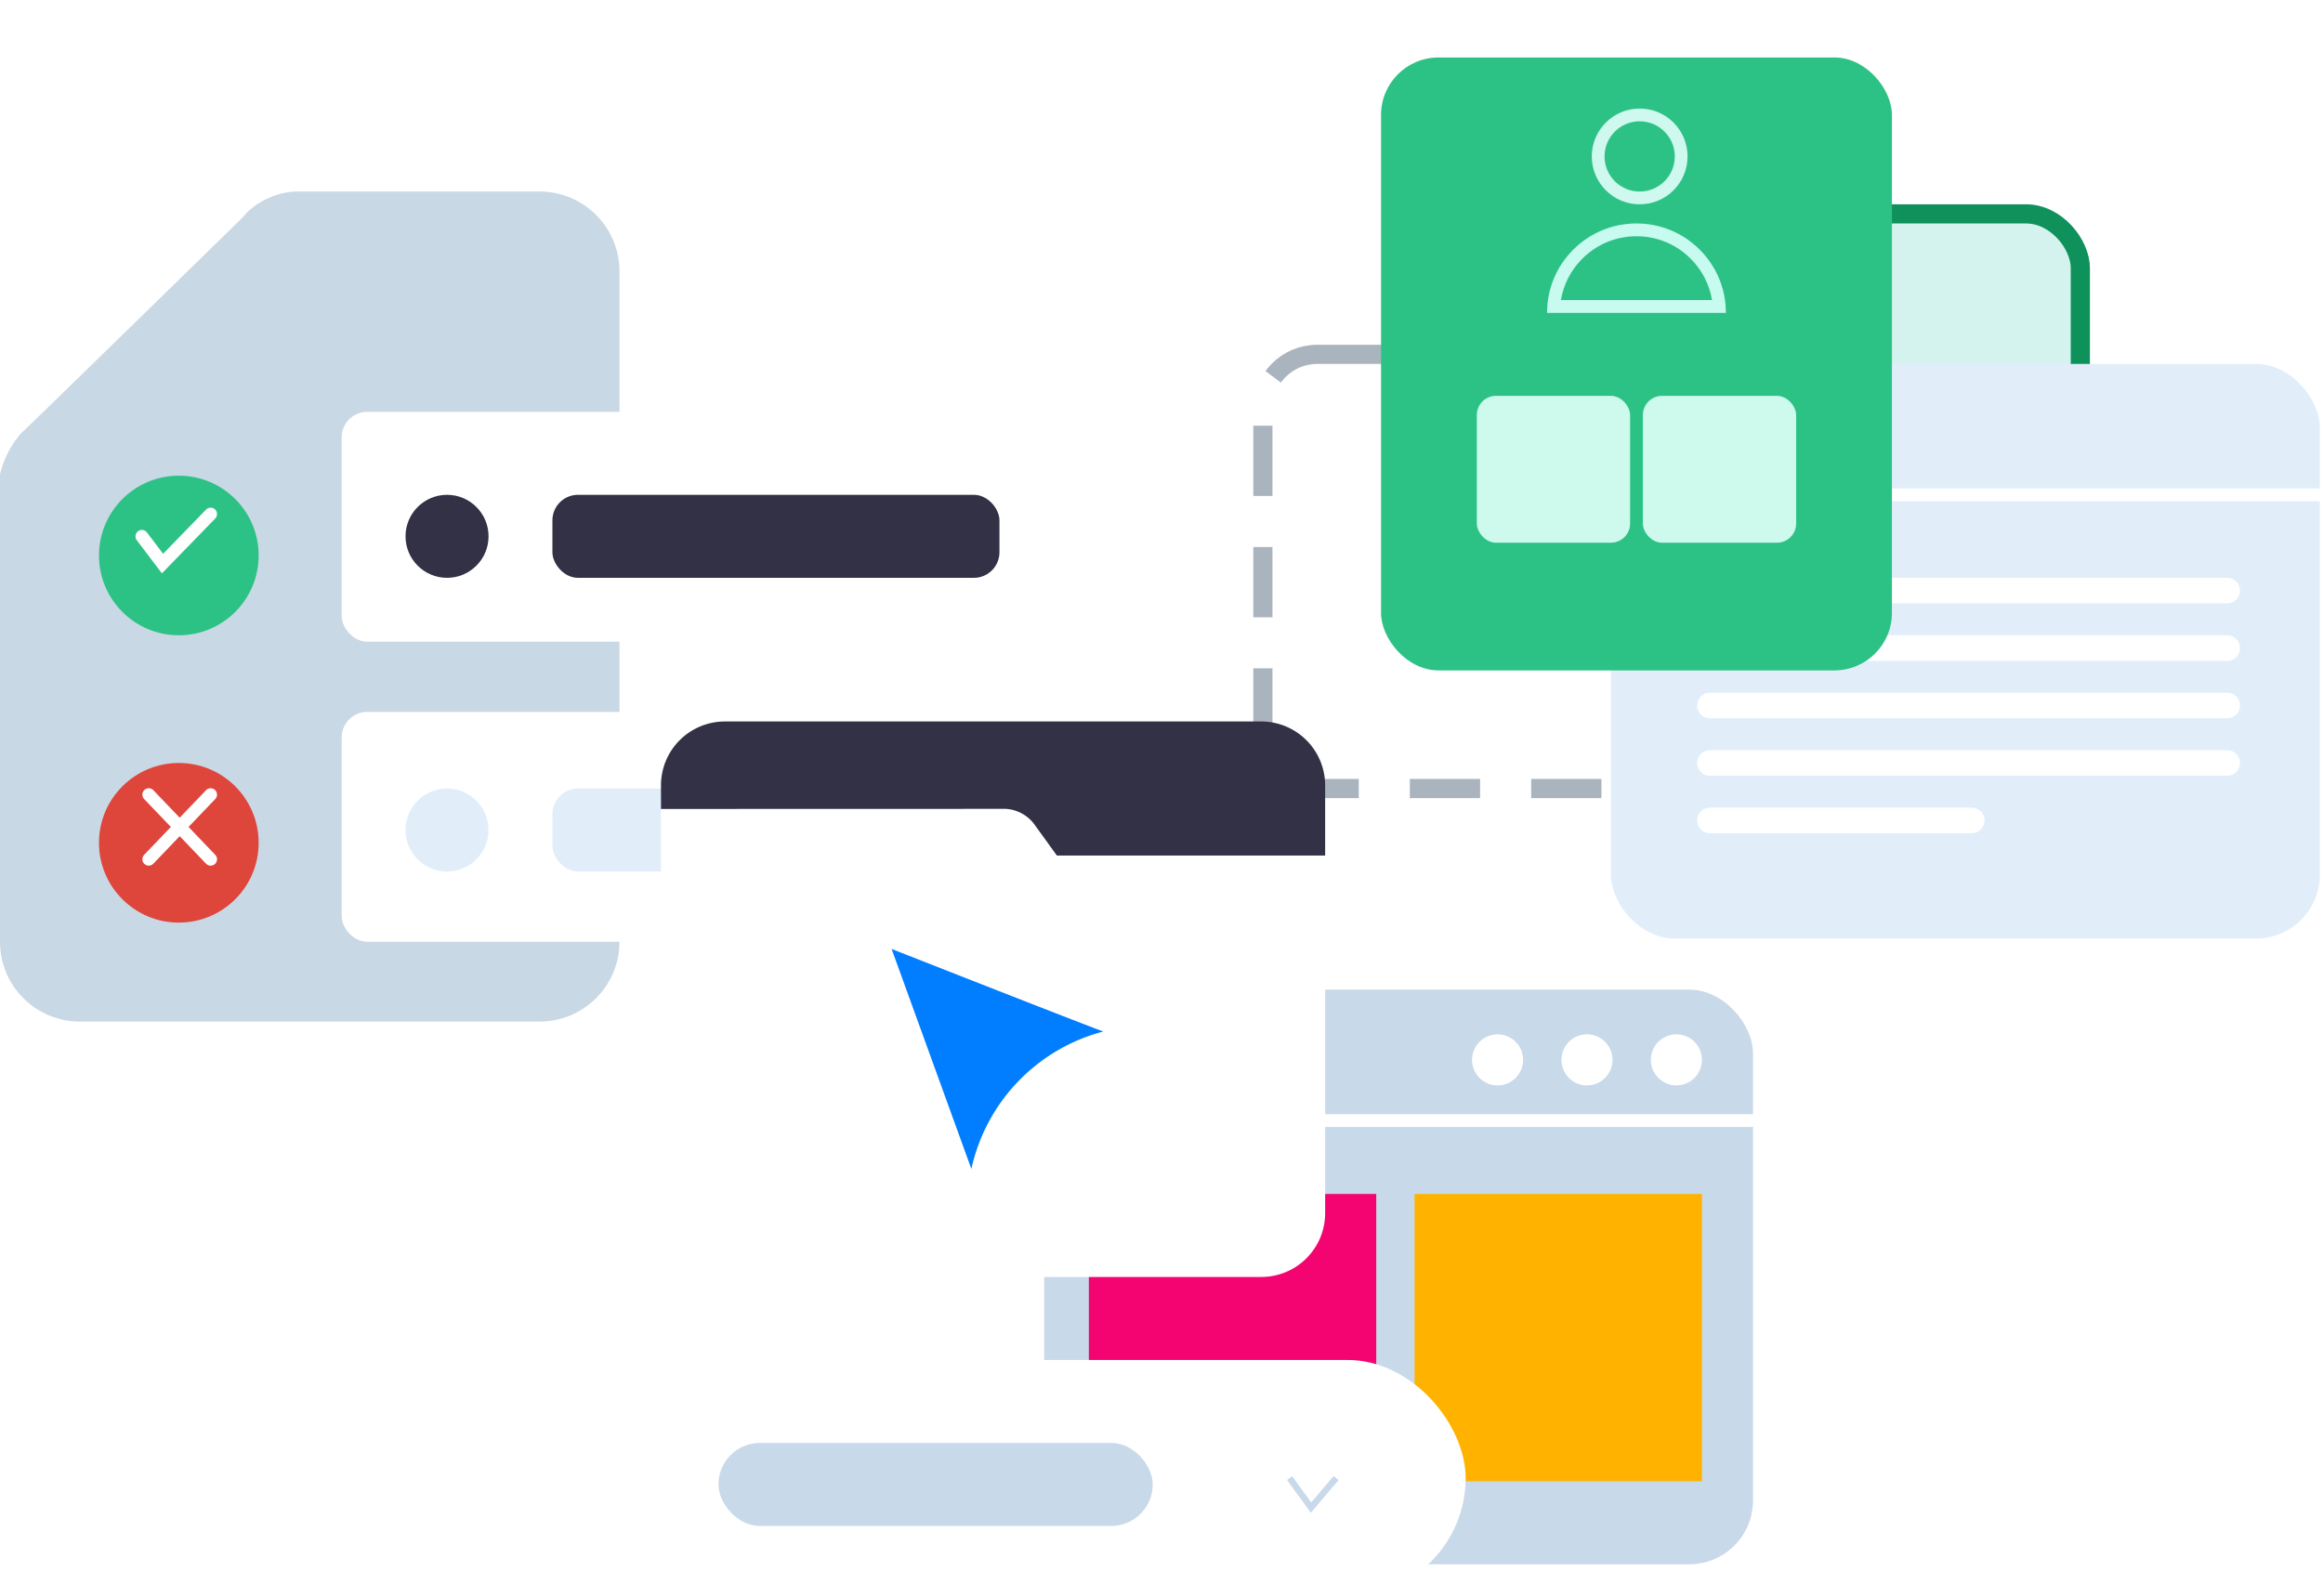 <svg xmlns="http://www.w3.org/2000/svg" xmlns:xlink="http://www.w3.org/1999/xlink" width="363.75" height="250" viewBox="0 0 363.75 250">
  <defs>
    <filter id="Ellipse_65" x="6.5" y="65.5" width="43" height="43" filterUnits="userSpaceOnUse">
      <feOffset dy="3" input="SourceAlpha"/>
      <feGaussianBlur stdDeviation="3" result="blur"/>
      <feFlood flood-color="#0e0d35" flood-opacity="0.102"/>
      <feComposite operator="in" in2="blur"/>
      <feComposite in="SourceGraphic"/>
    </filter>
    <filter id="Ellipse_66" x="6.5" y="110.5" width="43" height="43" filterUnits="userSpaceOnUse">
      <feOffset dy="3" input="SourceAlpha"/>
      <feGaussianBlur stdDeviation="3" result="blur-2"/>
      <feFlood flood-color="#0e0d35" flood-opacity="0.102"/>
      <feComposite operator="in" in2="blur-2"/>
      <feComposite in="SourceGraphic"/>
    </filter>
    <filter id="Rectangle_661" x="207.25" y="0" width="98" height="114" filterUnits="userSpaceOnUse">
      <feOffset dy="3" input="SourceAlpha"/>
      <feGaussianBlur stdDeviation="3" result="blur-3"/>
      <feFlood flood-color="#9f9eae" flood-opacity="0.502"/>
      <feComposite operator="in" in2="blur-3"/>
      <feComposite in="SourceGraphic"/>
    </filter>
    <filter id="Rectangle_654" x="94.5" y="107" width="122" height="102" filterUnits="userSpaceOnUse">
      <feOffset dy="3" input="SourceAlpha"/>
      <feGaussianBlur stdDeviation="3" result="blur-4"/>
      <feFlood flood-color="#cfcfd7" flood-opacity="0.502"/>
      <feComposite operator="in" in2="blur-4"/>
      <feComposite in="SourceGraphic"/>
    </filter>
  </defs>
  <g id="ai-1" transform="translate(15346.5 2472)">
    <g id="Group_678" data-name="Group 678" transform="translate(-1510 385.5)">
      <path id="Subtraction_4" data-name="Subtraction 4" d="M85.064,130.5h-72A12.5,12.5,0,0,1,.564,118V44.8A15.2,15.2,0,0,1,3.9,38.322c.151-.024,33.26-32.4,34.669-33.776a9.234,9.234,0,0,1,1.944-1.829A12.224,12.224,0,0,1,46.536.5H85.064A12.5,12.5,0,0,1,97.564,13V118a12.5,12.5,0,0,1-12.5,12.5Z" transform="translate(-13837.064 -2828)" fill="#c9d8e5"/>
      <rect id="Rectangle_671" data-name="Rectangle 671" width="114" height="36" rx="4" transform="translate(-13783 -2746)" fill="#fff"/>
      <rect id="Rectangle_672" data-name="Rectangle 672" width="114" height="36" rx="4" transform="translate(-13783 -2793)" fill="#fff"/>
      <g transform="matrix(1, 0, 0, 1, -13836.5, -2857.5)" filter="url(#Ellipse_65)">
        <circle id="Ellipse_65-2" data-name="Ellipse 65" cx="12.5" cy="12.5" r="12.5" transform="translate(15.5 71.5)" fill="#2dc285"/>
      </g>
      <circle id="Ellipse_67" data-name="Ellipse 67" cx="6.5" cy="6.5" r="6.5" transform="translate(-13773 -2780)" fill="#323145"/>
      <circle id="Ellipse_68" data-name="Ellipse 68" cx="6.5" cy="6.5" r="6.5" transform="translate(-13773 -2734)" fill="#e1eefa"/>
      <g transform="matrix(1, 0, 0, 1, -13836.5, -2857.5)" filter="url(#Ellipse_66)">
        <circle id="Ellipse_66-2" data-name="Ellipse 66" cx="12.5" cy="12.5" r="12.5" transform="translate(15.5 116.5)" fill="#de453b"/>
      </g>
      <path id="Path_8824" data-name="Path 8824" d="M-13814.285-2773.5l3.231,4.267,7.539-7.755" fill="none" stroke="#fff" stroke-linecap="round" stroke-width="2"/>
      <g id="Group_677" data-name="Group 677">
        <path id="Path_8825" data-name="Path 8825" d="M-13813.208-2733.045l9.693,10.124" fill="none" stroke="#fff" stroke-linecap="round" stroke-width="2"/>
        <path id="Path_8826" data-name="Path 8826" d="M-13803.515-2733.045l-9.693,10.124" fill="none" stroke="#fff" stroke-linecap="round" stroke-width="2"/>
      </g>
      <rect id="Rectangle_669" data-name="Rectangle 669" width="70" height="13" rx="4" transform="translate(-13750 -2780)" fill="#323145"/>
      <rect id="Rectangle_670" data-name="Rectangle 670" width="70" height="13" rx="4" transform="translate(-13750 -2734)" fill="#e1eefa"/>
    </g>
    <g id="Group_676" data-name="Group 676" transform="translate(-1295.25 -132)">
      <g id="Rectangle_666" data-name="Rectangle 666" transform="translate(-13794 -2308)" fill="#d4f3ee" stroke="#0f915c" stroke-width="3">
        <rect width="70" height="56" rx="10" stroke="none"/>
        <rect x="1.5" y="1.5" width="67" height="53" rx="8.5" fill="none"/>
      </g>
      <g id="Rectangle_667" data-name="Rectangle 667" transform="translate(-13855 -2286)" fill="none" stroke="#aab4be" stroke-width="3" stroke-dasharray="11 8">
        <rect width="70" height="71" rx="10" stroke="none"/>
        <rect x="1.5" y="1.5" width="67" height="68" rx="8.5" fill="none"/>
      </g>
      <g id="Group_675" data-name="Group 675" transform="translate(-120)">
        <rect id="Rectangle_665" data-name="Rectangle 665" width="111" height="90" rx="10" transform="translate(-13679 -2283)" fill="#e1eefa"/>
        <line id="Line_112" data-name="Line 112" x1="111" transform="translate(-13678.5 -2262.5)" fill="none" stroke="#fff" stroke-width="2"/>
        <line id="Line_113" data-name="Line 113" x1="81" transform="translate(-13663.5 -2247.5)" fill="none" stroke="#fff" stroke-linecap="round" stroke-width="4"/>
        <line id="Line_116" data-name="Line 116" x1="81" transform="translate(-13663.5 -2229.5)" fill="none" stroke="#fff" stroke-linecap="round" stroke-width="4"/>
        <line id="Line_114" data-name="Line 114" x1="81" transform="translate(-13663.5 -2238.5)" fill="none" stroke="#fff" stroke-linecap="round" stroke-width="4"/>
        <line id="Line_115" data-name="Line 115" x1="81" transform="translate(-13663.5 -2220.5)" fill="none" stroke="#fff" stroke-linecap="round" stroke-width="4"/>
        <line id="Line_117" data-name="Line 117" x1="41" transform="translate(-13663.5 -2211.5)" fill="none" stroke="#fff" stroke-linecap="round" stroke-width="4"/>
      </g>
      <g transform="matrix(1, 0, 0, 1, -14051.25, -2340)" filter="url(#Rectangle_661)">
        <rect id="Rectangle_661-2" data-name="Rectangle 661" width="80" height="96" rx="9" transform="translate(216.25 6)" fill="#2dc285"/>
      </g>
      <g id="Ellipse_63" data-name="Ellipse 63" transform="translate(-13802 -2323)" fill="none" stroke="#cff8ef" stroke-width="2">
        <circle cx="7.5" cy="7.5" r="7.5" stroke="none"/>
        <circle cx="7.5" cy="7.5" r="6.5" fill="none"/>
      </g>
      <g id="Subtraction_3" data-name="Subtraction 3" transform="translate(-13811 -2305)" fill="none">
        <path d="M30,14H2A14,14,0,0,1,25.9,4.1,13.909,13.909,0,0,1,30,14Z" stroke="none"/>
        <path d="M 27.835 12 C 27.427 9.555 26.273 7.302 24.485 5.515 C 22.219 3.248 19.205 2 16 2 C 12.795 2 9.781 3.248 7.515 5.515 C 5.727 7.303 4.572 9.555 4.165 12 L 27.835 12 M 30 14 L 2 14 C 2 10.26 3.456 6.744 6.101 4.1 C 8.745 1.456 12.261 2.716064386731887e-07 16 2.716064386731887e-07 C 19.74 2.716064386731887e-07 23.255 1.456 25.899 4.1 C 28.543 6.744 30 10.26 30 13.999 L 30 14 Z" stroke="none" fill="#c8fbf0"/>
      </g>
      <rect id="Rectangle_663" data-name="Rectangle 663" width="24" height="23" rx="3" transform="translate(-13820 -2278)" fill="#cef9ed"/>
      <rect id="Rectangle_664" data-name="Rectangle 664" width="24" height="23" rx="3" transform="translate(-13794 -2278)" fill="#cef9ed"/>
    </g>
    <g id="Group_674" data-name="Group 674" transform="translate(-759 -25)">
      <rect id="Rectangle_656" data-name="Rectangle 656" width="111" height="90" rx="10" transform="translate(-14424 -2292)" fill="#c8d9e9"/>
      <circle id="Ellipse_60" data-name="Ellipse 60" cx="4" cy="4" r="4" transform="translate(-14357 -2285)" fill="#fff"/>
      <circle id="Ellipse_61" data-name="Ellipse 61" cx="4" cy="4" r="4" transform="translate(-14343 -2285)" fill="#fff"/>
      <circle id="Ellipse_62" data-name="Ellipse 62" cx="4" cy="4" r="4" transform="translate(-14329 -2285)" fill="#fff"/>
      <rect id="Rectangle_657" data-name="Rectangle 657" width="45" height="45" transform="translate(-14417 -2260)" fill="#f30470"/>
      <rect id="Rectangle_658" data-name="Rectangle 658" width="45" height="45" transform="translate(-14366 -2260)" fill="#ffb300"/>
      <rect id="Rectangle_659" data-name="Rectangle 659" width="128" height="37" rx="18.5" transform="translate(-14486 -2234)" fill="#fff"/>
      <rect id="Rectangle_660" data-name="Rectangle 660" width="68" height="13" rx="6.5" transform="translate(-14475 -2221)" fill="#c8d9e9"/>
      <path id="Path_8822" data-name="Path 8822" d="M-14034.568-2218.5l3.36,4.623,3.921-4.623" transform="translate(-351 3)" fill="none" stroke="#c8d9e9" stroke-width="1"/>
      <line id="Line_111" data-name="Line 111" x1="111" transform="translate(-14423.5 -2271.5)" fill="none" stroke="#fff" stroke-width="2"/>
      <g transform="matrix(1, 0, 0, 1, -14587.5, -2447)" filter="url(#Rectangle_654)">
        <rect id="Rectangle_654-2" data-name="Rectangle 654" width="104" height="84" rx="10" transform="translate(103.5 113)" fill="#fff"/>
      </g>
      <path id="Subtraction_2" data-name="Subtraction 2" d="M104,21H61.993c-.325-.45-3.172-4.4-3.362-4.655a6.01,6.01,0,0,0-4.657-2.66h-.008L0,13.7V10A10.011,10.011,0,0,1,10,0H94a10.012,10.012,0,0,1,10,10V21Z" transform="translate(-14484 -2334)" fill="#323145"/>
      <path id="Path_8821" data-name="Path 8821" d="M-14096.889-2301.375l12.493,34.465a28.576,28.576,0,0,1,20.679-21.54C-14063.5-2288.235-14096.889-2301.375-14096.889-2301.375Z" transform="translate(-351 3)" fill="#017eff"/>
    </g>
  </g>
</svg>
